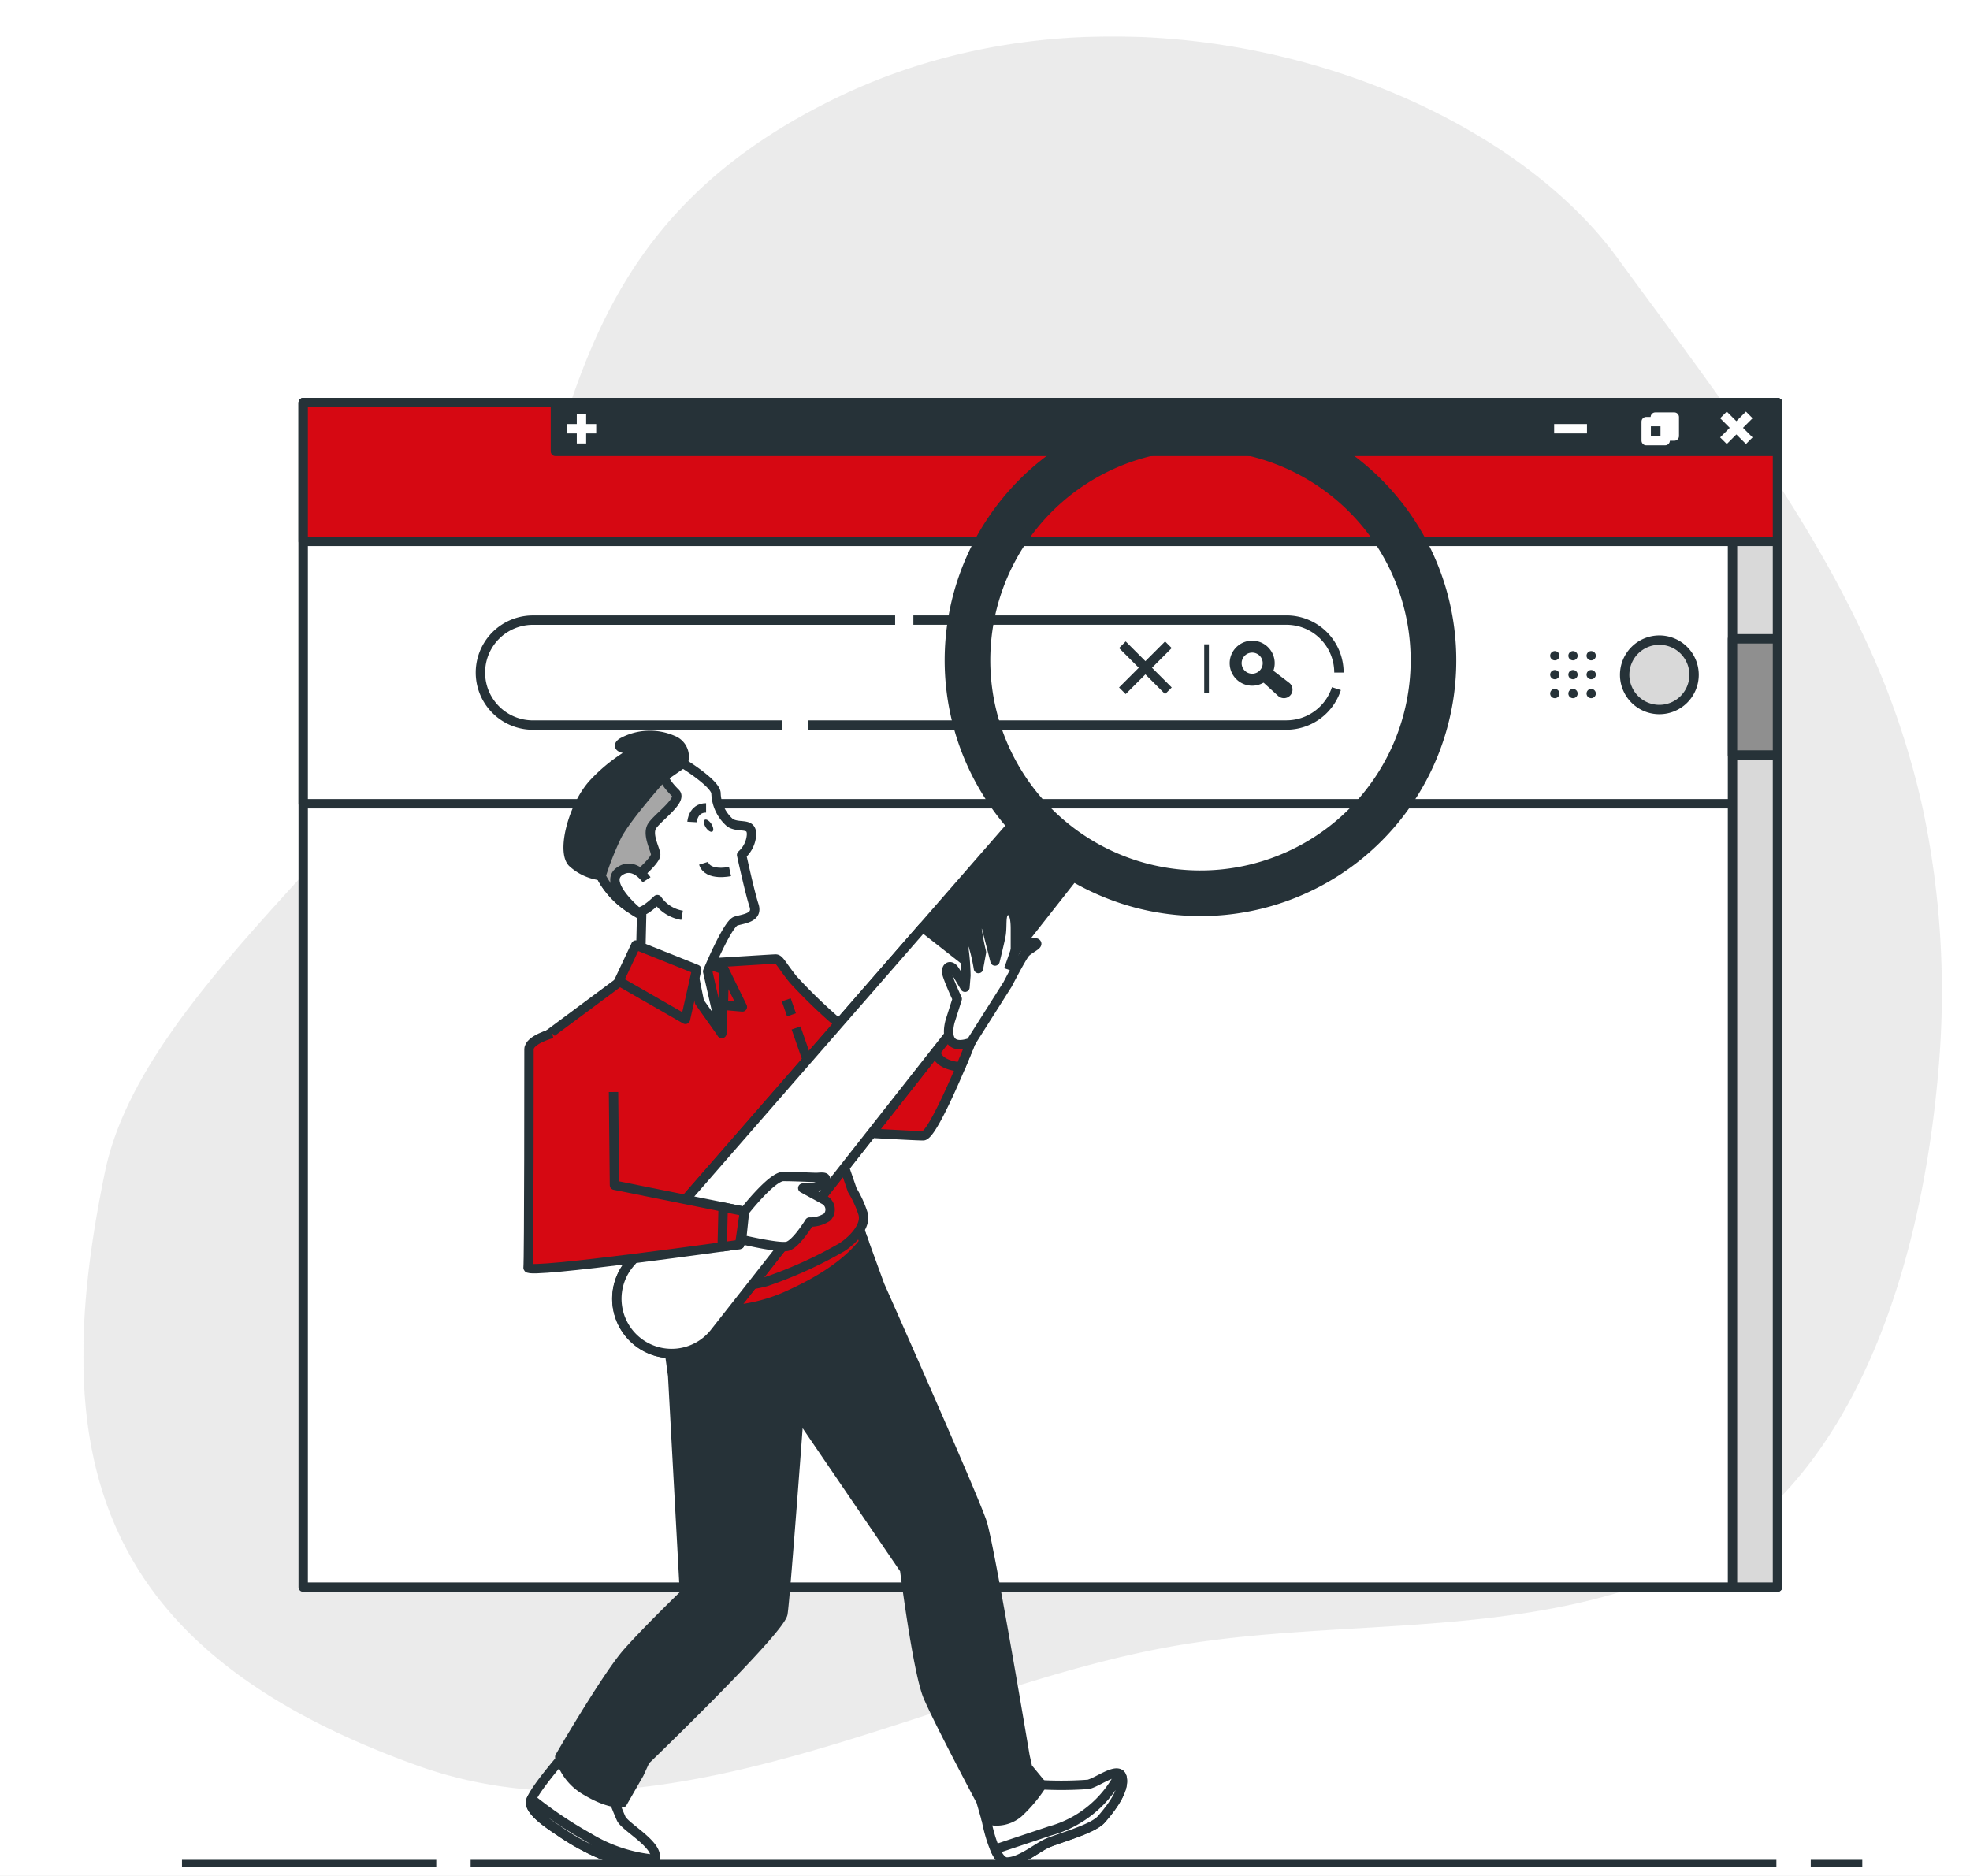<?xml version="1.0" encoding="UTF-8"?> <svg xmlns="http://www.w3.org/2000/svg" xmlns:xlink="http://www.w3.org/1999/xlink" width="210" height="200" viewBox="0 0 210 200"><rect x="0" y="0" width="210" height="200" fill="#808080" stroke="none"/><defs><clipPath id="clip-path"><rect id="Retângulo_3321" data-name="Retângulo 3321" width="198.116" height="195.117" fill="none"></rect></clipPath><clipPath id="clip-path-3"><rect id="Retângulo_3300" data-name="Retângulo 3300" width="198.116" height="187.092" fill="none"></rect></clipPath><clipPath id="clip-Seach"><rect width="210" height="200"></rect></clipPath></defs><g id="Seach" clip-path="url(#clip-Seach)"><rect width="210" height="200" fill="#fff"></rect><g id="Grupo_7970" data-name="Grupo 7970" transform="translate(8.884 3.883)"><g id="Grupo_7969" data-name="Grupo 7969" clip-path="url(#clip-path)"><g id="Grupo_7962" data-name="Grupo 7962"><g id="Grupo_7961" data-name="Grupo 7961" clip-path="url(#clip-path)"><g id="Grupo_7960" data-name="Grupo 7960" opacity="0.7"><g id="Grupo_7959" data-name="Grupo 7959"><g id="Grupo_7958" data-name="Grupo 7958" clip-path="url(#clip-path-3)"><path id="Caminho_9262" data-name="Caminho 9262" d="M189.838,64.034c-6.761-14.543-16.872-27.509-26.348-40.475C149.572,4.512,111.476-8.309,80.708,6.343S52.869,44.8,43.345,63.852s-37,37.729-41.025,57.143c-6.205,29.9-1.516,50.887,33.333,63.37,26.445,9.472,55.075-8.422,80.951-12.821,17.165-2.918,35.95-.689,52.445-7.572,20.278-8.461,27.143-34.352,28.75-54.338a94.5,94.5,0,0,0-1.671-27.1,86.083,86.083,0,0,0-6.29-18.5" transform="translate(0 0)" fill="#e3e3e3"></path></g></g></g></g></g><rect id="Retângulo_3302" data-name="Retângulo 3302" width="157.158" height="126.276" transform="translate(23.437 39.047)" fill="#fff"></rect><rect id="Retângulo_3303" data-name="Retângulo 3303" width="157.158" height="126.276" transform="translate(23.437 39.047)" fill="none" stroke="#263238" stroke-linejoin="round" stroke-width="1"></rect><rect id="Retângulo_3304" data-name="Retângulo 3304" width="157.158" height="42.758" transform="translate(23.437 39.047)" fill="#fff"></rect><rect id="Retângulo_3305" data-name="Retângulo 3305" width="157.158" height="42.758" transform="translate(23.437 39.047)" fill="none" stroke="#263238" stroke-linejoin="round" stroke-width="1"></rect><g id="Grupo_7964" data-name="Grupo 7964"><g id="Grupo_7963" data-name="Grupo 7963" clip-path="url(#clip-path)"><path id="Caminho_9263" data-name="Caminho 9263" d="M382.36,150.576a3.7,3.7,0,1,0-3.7,3.7,3.7,3.7,0,0,0,3.7-3.7" transform="translate(-210.657 -82.516)" fill="#d9d9d9"></path><path id="Caminho_9264" data-name="Caminho 9264" d="M382.36,150.576a3.7,3.7,0,1,0-3.7,3.7A3.7,3.7,0,0,0,382.36,150.576Z" transform="translate(-210.657 -82.516)" fill="none" stroke="#263238" stroke-linejoin="round" stroke-width="1"></path><path id="Caminho_9265" data-name="Caminho 9265" d="M357.837,150.046a.494.494,0,1,0-.494.494.494.494,0,0,0,.494-.494" transform="translate(-200.486 -84.022)" fill="#263238"></path><path id="Caminho_9266" data-name="Caminho 9266" d="M362.264,150.046a.494.494,0,1,0-.494.494.494.494,0,0,0,.494-.494" transform="translate(-202.973 -84.022)" fill="#263238"></path><path id="Caminho_9267" data-name="Caminho 9267" d="M366.69,150.046a.494.494,0,1,0-.494.494.494.494,0,0,0,.494-.494" transform="translate(-205.46 -84.022)" fill="#263238"></path><path id="Caminho_9268" data-name="Caminho 9268" d="M357.837,154.646a.494.494,0,1,0-.494.494.494.494,0,0,0,.494-.494" transform="translate(-200.486 -86.606)" fill="#263238"></path><path id="Caminho_9269" data-name="Caminho 9269" d="M362.264,154.646a.494.494,0,1,0-.494.494.494.494,0,0,0,.494-.494" transform="translate(-202.973 -86.606)" fill="#263238"></path><path id="Caminho_9270" data-name="Caminho 9270" d="M366.69,154.646a.494.494,0,1,0-.494.494.494.494,0,0,0,.494-.494" transform="translate(-205.46 -86.606)" fill="#263238"></path><path id="Caminho_9271" data-name="Caminho 9271" d="M357.837,159.245a.494.494,0,1,0-.494.495.495.495,0,0,0,.494-.495" transform="translate(-200.486 -89.19)" fill="#263238"></path><path id="Caminho_9272" data-name="Caminho 9272" d="M362.264,159.245a.494.494,0,1,0-.494.495.495.495,0,0,0,.494-.495" transform="translate(-202.973 -89.19)" fill="#263238"></path><path id="Caminho_9273" data-name="Caminho 9273" d="M366.69,159.245a.494.494,0,1,0-.494.495.495.495,0,0,0,.494-.495" transform="translate(-205.46 -89.19)" fill="#263238"></path><path id="Caminho_9274" data-name="Caminho 9274" d="M232.646,158.686a5.6,5.6,0,0,1-5.327,3.881H176.34" transform="translate(-99.072 -89.154)" fill="#fff"></path><path id="Caminho_9275" data-name="Caminho 9275" d="M232.646,158.686a5.6,5.6,0,0,1-5.327,3.881H176.34" transform="translate(-99.072 -89.154)" fill="none" stroke="#263238" stroke-linejoin="round" stroke-width="1"></path><path id="Caminho_9276" data-name="Caminho 9276" d="M201.93,142.007H241.7a5.594,5.594,0,0,1,5.594,5.595" transform="translate(-113.449 -79.783)" fill="#fff"></path><path id="Caminho_9277" data-name="Caminho 9277" d="M201.93,142.007H241.7a5.594,5.594,0,0,1,5.594,5.595" transform="translate(-113.449 -79.783)" fill="none" stroke="#263238" stroke-linejoin="round" stroke-width="1"></path><path id="Caminho_9278" data-name="Caminho 9278" d="M128.742,153.2H102.2a5.594,5.594,0,0,1,0-11.189h38.615" transform="translate(-54.277 -79.783)" fill="#fff"></path><path id="Caminho_9279" data-name="Caminho 9279" d="M128.742,153.2H102.2a5.594,5.594,0,0,1,0-11.189h38.615" transform="translate(-54.277 -79.783)" fill="none" stroke="#263238" stroke-linejoin="round" stroke-width="1"></path><line id="Linha_787" data-name="Linha 787" y2="5.23" transform="translate(119.734 64.808)" fill="none" stroke="#263238" stroke-linejoin="round" stroke-width="0.5"></line><line id="Linha_788" data-name="Linha 788" x1="4.907" y2="4.907" transform="translate(110.759 64.854)" fill="none" stroke="#263238" stroke-linejoin="round" stroke-width="1"></line><line id="Linha_789" data-name="Linha 789" x2="4.907" y2="4.907" transform="translate(110.76 64.854)" fill="none" stroke="#263238" stroke-linejoin="round" stroke-width="1"></line><path id="Caminho_9280" data-name="Caminho 9280" d="M289.472,156.646h0a.414.414,0,0,1-.592.047l-2.011-1.83.38-.46,2.158,1.653a.414.414,0,0,1,.064.59" transform="translate(-161.17 -86.747)" fill="#263238"></path><path id="Caminho_9281" data-name="Caminho 9281" d="M289.472,156.646h0a.414.414,0,0,1-.592.047l-2.011-1.83.38-.46,2.158,1.653A.414.414,0,0,1,289.472,156.646Z" transform="translate(-161.17 -86.747)" fill="none" stroke="#263238" stroke-linejoin="round" stroke-width="1"></path><path id="Caminho_9282" data-name="Caminho 9282" d="M280.462,148.845a1.9,1.9,0,1,0,2.672-.251,1.9,1.9,0,0,0-2.672.251m2.712,2.246a1.624,1.624,0,1,1-.215-2.286,1.624,1.624,0,0,1,.215,2.286" transform="translate(-157.325 -83.238)" fill="#263238"></path><path id="Caminho_9283" data-name="Caminho 9283" d="M280.462,148.845a1.9,1.9,0,1,0,2.672-.251A1.9,1.9,0,0,0,280.462,148.845Zm2.712,2.246a1.624,1.624,0,1,1-.215-2.286A1.624,1.624,0,0,1,283.174,151.091Z" transform="translate(-157.325 -83.238)" fill="none" stroke="#263238" stroke-linejoin="round" stroke-width="1"></path><rect id="Retângulo_3306" data-name="Retângulo 3306" width="4.795" height="126.276" transform="translate(175.8 39.047)" fill="#d9d9d9"></rect><rect id="Retângulo_3307" data-name="Retângulo 3307" width="4.795" height="126.276" transform="translate(175.8 39.047)" fill="none" stroke="#263238" stroke-linejoin="round" stroke-width="1"></rect><rect id="Retângulo_3308" data-name="Retângulo 3308" width="4.795" height="12.388" transform="translate(175.8 64.222)" fill="#8f8f8f"></rect><rect id="Retângulo_3309" data-name="Retângulo 3309" width="4.795" height="12.388" transform="translate(175.8 64.222)" fill="none" stroke="#263238" stroke-linejoin="round" stroke-width="1"></rect><rect id="Retângulo_3310" data-name="Retângulo 3310" width="157.158" height="14.785" transform="translate(23.437 39.047)" fill="#d60812"></rect><rect id="Retângulo_3311" data-name="Retângulo 3311" width="157.158" height="14.785" transform="translate(23.437 39.047)" fill="none" stroke="#263238" stroke-linejoin="round" stroke-width="1"></rect><rect id="Retângulo_3312" data-name="Retângulo 3312" width="130.272" height="5.195" transform="translate(50.323 39.047)" fill="#263238"></rect><rect id="Retângulo_3313" data-name="Retângulo 3313" width="130.272" height="5.195" transform="translate(50.323 39.047)" fill="none" stroke="#263238" stroke-linejoin="round" stroke-width="1"></rect><line id="Linha_790" data-name="Linha 790" x1="2.75" y2="2.75" transform="translate(174.835 40.353)" fill="none" stroke="#fff" stroke-linejoin="round" stroke-width="1"></line><line id="Linha_791" data-name="Linha 791" x2="2.75" y2="2.75" transform="translate(174.835 40.353)" fill="none" stroke="#fff" stroke-linejoin="round" stroke-width="1"></line><rect id="Retângulo_3314" data-name="Retângulo 3314" width="2.024" height="2.024" transform="translate(167.571 40.583)" fill="#263238"></rect><rect id="Retângulo_3315" data-name="Retângulo 3315" width="2.024" height="2.024" transform="translate(167.571 40.583)" fill="none" stroke="#fff" stroke-linejoin="round" stroke-width="1"></rect><rect id="Retângulo_3316" data-name="Retângulo 3316" width="2.024" height="2.024" transform="translate(166.599 41.069)" fill="#263238"></rect><rect id="Retângulo_3317" data-name="Retângulo 3317" width="2.024" height="2.024" transform="translate(166.599 41.069)" fill="none" stroke="#fff" stroke-linejoin="round" stroke-width="1"></rect><line id="Linha_792" data-name="Linha 792" x1="3.501" transform="translate(156.786 41.827)" fill="none" stroke="#fff" stroke-linejoin="round" stroke-width="1"></line><line id="Linha_793" data-name="Linha 793" y2="3.143" transform="translate(53.101 40.254)" fill="none" stroke="#fff" stroke-linejoin="round" stroke-width="1"></line><line id="Linha_794" data-name="Linha 794" x1="3.143" transform="translate(51.529 41.826)" fill="none" stroke="#fff" stroke-linejoin="round" stroke-width="1"></line></g></g><g id="Grupo_7966" data-name="Grupo 7966"><g id="Grupo_7965" data-name="Grupo 7965" clip-path="url(#clip-path)"><line id="Linha_795" data-name="Linha 795" x2="5.494" transform="translate(184.141 194.898)" fill="none" stroke="#263238" stroke-linejoin="round" stroke-width="1"></line><line id="Linha_796" data-name="Linha 796" x2="139.194" transform="translate(41.285 194.898)" fill="none" stroke="#263238" stroke-linejoin="round" stroke-width="1"></line><line id="Linha_797" data-name="Linha 797" x2="27.106" transform="translate(10.516 194.898)" fill="none" stroke="#263238" stroke-linejoin="round" stroke-width="1"></line></g></g><g id="Grupo_7968" data-name="Grupo 7968"><g id="Grupo_7967" data-name="Grupo 7967" clip-path="url(#clip-path)"><path id="Caminho_9284" data-name="Caminho 9284" d="M224.743,423.736a39.78,39.78,0,0,0,5.8,0c1.1-.276,3.312-2.07,3.588-.69s-1.242,3.311-2.208,4.415-4.83,2.07-5.933,2.622-2.76,1.932-4.139,1.932-2.208-4.554-2.208-4.554,4.139-2.484,5.243-4.278" transform="translate(-123.398 -237.387)" fill="#fff"></path><path id="Caminho_9285" data-name="Caminho 9285" d="M224.743,423.736a39.78,39.78,0,0,0,5.8,0c1.1-.276,3.312-2.07,3.588-.69s-1.242,3.311-2.208,4.415-4.83,2.07-5.933,2.622-2.76,1.932-4.139,1.932-2.208-4.554-2.208-4.554,4.139-2.484,5.243-4.278" transform="translate(-123.398 -237.387)" fill="none" stroke="#263238" stroke-linejoin="round" stroke-width="1"></path><path id="Caminho_9286" data-name="Caminho 9286" d="M235.086,422.762a11.814,11.814,0,0,1-7.433,6.07l-5.868,1.956c.342.761.768,1.357,1.267,1.357,1.38,0,3.036-1.38,4.139-1.932s4.967-1.518,5.933-2.622,2.484-3.036,2.208-4.415a.616.616,0,0,0-.246-.414" transform="translate(-124.604 -237.518)" fill="#fff"></path><path id="Caminho_9287" data-name="Caminho 9287" d="M235.086,422.762a11.814,11.814,0,0,1-7.433,6.07l-5.868,1.956c.342.761.768,1.357,1.267,1.357,1.38,0,3.036-1.38,4.139-1.932s4.967-1.518,5.933-2.622,2.484-3.036,2.208-4.415A.616.616,0,0,0,235.086,422.762Z" transform="translate(-124.604 -237.518)" fill="none" stroke="#263238" stroke-linejoin="round" stroke-width="1"></path><path id="Caminho_9288" data-name="Caminho 9288" d="M112.724,417.288s-3.592,4.073-3.9,5.277c-.288,1.14,2.457,2.8,3.168,3.3a24.645,24.645,0,0,0,6.054,3.039c.762.263,4.507,1.141,4.015-.71-.364-1.373-3.238-2.954-3.6-3.758s-.964-2.379-.964-2.379Z" transform="translate(-61.13 -234.442)" fill="#fff"></path><path id="Caminho_9289" data-name="Caminho 9289" d="M112.724,417.288s-3.592,4.073-3.9,5.277c-.288,1.14,2.457,2.8,3.168,3.3a24.645,24.645,0,0,0,6.054,3.039c.762.263,4.507,1.141,4.015-.71-.364-1.373-3.238-2.954-3.6-3.758s-.964-2.379-.964-2.379Z" transform="translate(-61.13 -234.442)" fill="none" stroke="#263238" stroke-linejoin="round" stroke-width="1"></path><path id="Caminho_9290" data-name="Caminho 9290" d="M111.995,432.355a24.67,24.67,0,0,0,6.054,3.04c.661.228,3.57.919,4-.114a16.245,16.245,0,0,1-7.066-2.334,43.319,43.319,0,0,1-6.085-4.1,1.476,1.476,0,0,0-.075.212c-.287,1.139,2.457,2.795,3.168,3.3" transform="translate(-61.13 -240.937)" fill="#fff"></path><path id="Caminho_9291" data-name="Caminho 9291" d="M111.995,432.355a24.67,24.67,0,0,0,6.054,3.04c.661.228,3.57.919,4-.114a16.245,16.245,0,0,1-7.066-2.334,43.319,43.319,0,0,1-6.085-4.1,1.476,1.476,0,0,0-.075.212C108.54,430.2,111.284,431.854,111.995,432.355Z" transform="translate(-61.13 -240.937)" fill="none" stroke="#263238" stroke-linejoin="round" stroke-width="1"></path><path id="Caminho_9292" data-name="Caminho 9292" d="M126.423,294.678l1.518,11.039,1.266,23.269s-3.864,3.726-6.071,6.209-7.232,11.146-7.232,11.146a5.947,5.947,0,0,0,2.871,3.648c2.473,1.479,3.812,1.249,3.812,1.249l1.783-3.108.64-1.4s14.409-13.877,14.685-15.671,1.708-21.22,1.708-21.22l11.262,16.528s1.38,10.9,2.484,13.523,5.657,11.177,5.657,11.177l.552,1.932a3.617,3.617,0,0,0,3.449-.69,15.327,15.327,0,0,0,2.492-2.981l-1.526-1.849-.276-1.242s-3.725-22.216-4.554-24.838-10.925-25.339-10.925-25.339l-2.208-6.071s-2.07,1.38-8.417,3.312a39.322,39.322,0,0,1-12.97,1.38" transform="translate(-65.118 -162.921)" fill="#263238"></path><path id="Caminho_9293" data-name="Caminho 9293" d="M126.423,294.678l1.518,11.039,1.266,23.269s-3.864,3.726-6.071,6.209-7.232,11.146-7.232,11.146a5.947,5.947,0,0,0,2.871,3.648c2.473,1.479,3.812,1.249,3.812,1.249l1.783-3.108.64-1.4s14.409-13.877,14.685-15.671,1.708-21.22,1.708-21.22l11.262,16.528s1.38,10.9,2.484,13.523,5.657,11.177,5.657,11.177l.552,1.932a3.617,3.617,0,0,0,3.449-.69,15.327,15.327,0,0,0,2.492-2.981l-1.526-1.849-.276-1.242s-3.725-22.216-4.554-24.838-10.925-25.339-10.925-25.339l-2.208-6.071s-2.07,1.38-8.417,3.312A39.322,39.322,0,0,1,126.423,294.678Z" transform="translate(-65.118 -162.921)" fill="none" stroke="#263238" stroke-linejoin="round" stroke-width="1"></path><path id="Caminho_9294" data-name="Caminho 9294" d="M153.993,297.023c4.625-2.11,6.815-4.219,7.836-5.6l-.523-1.438s-2.07,1.38-8.417,3.311a39.261,39.261,0,0,1-12.751,1.4l-.214.032.405,2.948a17.73,17.73,0,0,0,13.663-.649" transform="translate(-78.613 -162.921)" fill="#d60812"></path><path id="Caminho_9295" data-name="Caminho 9295" d="M153.993,297.023c4.625-2.11,6.815-4.219,7.836-5.6l-.523-1.438s-2.07,1.38-8.417,3.311a39.261,39.261,0,0,1-12.751,1.4l-.214.032.405,2.948A17.73,17.73,0,0,0,153.993,297.023Z" transform="translate(-78.613 -162.921)" fill="none" stroke="#263238" stroke-linejoin="round" stroke-width="1"></path><path id="Caminho_9296" data-name="Caminho 9296" d="M120.467,225.623,109.6,233.7l12.315,23.078a3.434,3.434,0,0,0,1.242,2.173c1.138.932,8.59.724,11.28-.1a46,46,0,0,0,7.969-3.622c1.138-.725,2.691-2.277,2.277-3.622a11.578,11.578,0,0,0-1.138-2.484l-2.173-6.313s8.59.518,9.728.518,5.071-9.935,5.071-9.935a2.212,2.212,0,0,1-1.552-.828A7.013,7.013,0,0,1,154,231a34.139,34.139,0,0,1-3.725,1.863c-2.173.931-4.45,1.138-5.382.724a55.848,55.848,0,0,1-7.658-6.934c-1.242-1.552-1.449-2.173-1.863-2.173s-8.072.517-9,.517-5.9.621-5.9.621" transform="translate(-61.576 -126.121)" fill="#d60812"></path><path id="Caminho_9297" data-name="Caminho 9297" d="M120.467,225.623,109.6,233.7l12.315,23.078a3.434,3.434,0,0,0,1.242,2.173c1.138.932,8.59.724,11.28-.1a46,46,0,0,0,7.969-3.622c1.138-.725,2.691-2.277,2.277-3.622a11.578,11.578,0,0,0-1.138-2.484l-2.173-6.313s8.59.518,9.728.518,5.071-9.935,5.071-9.935a2.212,2.212,0,0,1-1.552-.828A7.013,7.013,0,0,1,154,231a34.139,34.139,0,0,1-3.725,1.863c-2.173.931-4.45,1.138-5.382.724a55.848,55.848,0,0,1-7.658-6.934c-1.242-1.552-1.449-2.173-1.863-2.173s-8.072.517-9,.517S120.467,225.623,120.467,225.623Z" transform="translate(-61.576 -126.121)" fill="none" stroke="#263238" stroke-linejoin="round" stroke-width="1"></path><path id="Caminho_9298" data-name="Caminho 9298" d="M209.467,240.972a6.964,6.964,0,0,1-.61-1.51l-.322.371a3.2,3.2,0,0,0-1.242,3c.259,1.1,1.532,1.473,2.651,1.571.631-1.486,1.075-2.606,1.075-2.606a2.211,2.211,0,0,1-1.552-.828" transform="translate(-116.425 -134.536)" fill="#d60812"></path><path id="Caminho_9299" data-name="Caminho 9299" d="M209.467,240.972a6.964,6.964,0,0,1-.61-1.51l-.322.371a3.2,3.2,0,0,0-1.242,3c.259,1.1,1.532,1.473,2.651,1.571.631-1.486,1.075-2.606,1.075-2.606A2.211,2.211,0,0,1,209.467,240.972Z" transform="translate(-116.425 -134.536)" fill="none" stroke="#263238" stroke-linejoin="round" stroke-width="1"></path><line id="Linha_798" data-name="Linha 798" x1="0.556" y1="1.598" transform="translate(74.932 102.71)" fill="#fff"></line><line id="Linha_799" data-name="Linha 799" x1="0.556" y1="1.598" transform="translate(74.932 102.71)" fill="none" stroke="#263238" stroke-linejoin="round" stroke-width="1"></line><line id="Linha_800" data-name="Linha 800" x1="3.82" y1="10.971" transform="translate(75.976 105.71)" fill="#fff"></line><line id="Linha_801" data-name="Linha 801" x1="3.82" y1="10.971" transform="translate(75.976 105.71)" fill="none" stroke="#263238" stroke-linejoin="round" stroke-width="1"></line><path id="Caminho_9300" data-name="Caminho 9300" d="M131.921,244.255h0a5.838,5.838,0,0,1-.66-8.352l42.435-48.685,6.485,5.37-39.931,50.758a5.838,5.838,0,0,1-8.328.909" transform="translate(-72.928 -105.184)" fill="#263238"></path><path id="Caminho_9301" data-name="Caminho 9301" d="M131.921,244.255h0a5.838,5.838,0,0,1-.66-8.352l42.435-48.685,6.485,5.37-39.931,50.758A5.838,5.838,0,0,1,131.921,244.255Z" transform="translate(-72.928 -105.184)" fill="none" stroke="#263238" stroke-linejoin="round" stroke-width="1"></path><path id="Caminho_9302" data-name="Caminho 9302" d="M162.4,216.785l-31.142,35.73a5.838,5.838,0,1,0,8.989,7.443l29.458-37.445Z" transform="translate(-72.928 -121.795)" fill="#fff"></path><path id="Caminho_9303" data-name="Caminho 9303" d="M162.4,216.785l-31.142,35.73a5.838,5.838,0,1,0,8.989,7.443l29.458-37.445Z" transform="translate(-72.928 -121.795)" fill="none" stroke="#263238" stroke-linejoin="round" stroke-width="1"></path><path id="Caminho_9304" data-name="Caminho 9304" d="M254.524,96.853a26.769,26.769,0,1,0,3.546,37.691,26.769,26.769,0,0,0-3.546-37.691m-31.681,38.261a22.905,22.905,0,1,1,32.251-3.034,22.906,22.906,0,0,1-32.251,3.034" transform="translate(-118.366 -50.958)" fill="#263238"></path><path id="Caminho_9305" data-name="Caminho 9305" d="M254.524,96.853a26.769,26.769,0,1,0,3.546,37.691A26.769,26.769,0,0,0,254.524,96.853Zm-31.681,38.261a22.905,22.905,0,1,1,32.251-3.034A22.906,22.906,0,0,1,222.843,135.113Z" transform="translate(-118.366 -50.958)" fill="none" stroke="#263238" stroke-linejoin="round" stroke-width="1"></path><path id="Caminho_9306" data-name="Caminho 9306" d="M212.59,226.744l3.933-6.209s1.449-2.794,1.863-3.312,2.07-1.139.724-1.139a1.879,1.879,0,0,0-1.759.828s0-1.565,0-2.186,0-2.161-.825-2.057-.53,1.3-.687,2.5c-.069.523-.658,2.884-.658,2.884l-.891-3.482a.71.71,0,0,0-.773-.544c-.168.025-.3.106-.3.3a28.069,28.069,0,0,0,.517,2.794l-.319,1.736s-.424-2.741-1.071-3.467c-.284-.318-.774.27-.567.788a24.219,24.219,0,0,1,.3,3.428l-.1,1.242s-.724-1.242-1.138-1.863-1.035-.311-.724.621,1.035,2.484,1.035,2.484l-.724,2.277s-1.138,3.519,2.173,2.38" transform="translate(-117.996 -119.48)" fill="#fff"></path><path id="Caminho_9307" data-name="Caminho 9307" d="M212.59,226.744l3.933-6.209s1.449-2.794,1.863-3.312,2.07-1.139.724-1.139a1.879,1.879,0,0,0-1.759.828s0-1.565,0-2.186,0-2.161-.825-2.057-.53,1.3-.687,2.5c-.069.523-.658,2.884-.658,2.884l-.891-3.482a.71.71,0,0,0-.773-.544c-.168.025-.3.106-.3.3a28.069,28.069,0,0,0,.517,2.794l-.319,1.736s-.424-2.741-1.071-3.467c-.284-.318-.774.27-.567.788a24.219,24.219,0,0,1,.3,3.428l-.1,1.242s-.724-1.242-1.138-1.863-1.035-.311-.724.621,1.035,2.484,1.035,2.484l-.724,2.277S209.278,227.883,212.59,226.744Z" transform="translate(-117.996 -119.48)" fill="none" stroke="#263238" stroke-linejoin="round" stroke-width="1"></path><line id="Linha_802" data-name="Linha 802" x1="0.724" y2="2.07" transform="translate(98.63 97.433)" fill="#fff"></line><line id="Linha_803" data-name="Linha 803" x1="0.724" y2="2.07" transform="translate(98.63 97.433)" fill="none" stroke="#263238" stroke-linejoin="round" stroke-width="1"></line><path id="Caminho_9308" data-name="Caminho 9308" d="M110.757,242.6s-2.47.65-2.47,1.685,0,22.561-.1,23.285,22.56-2.484,22.56-2.484l.517-3.519-13.867-2.794-.1-9.934" transform="translate(-60.78 -136.301)" fill="#d60812"></path><path id="Caminho_9309" data-name="Caminho 9309" d="M110.757,242.6s-2.47.65-2.47,1.685,0,22.561-.1,23.285,22.56-2.484,22.56-2.484l.517-3.519-13.867-2.794-.1-9.934" transform="translate(-60.78 -136.301)" fill="none" stroke="#263238" stroke-linejoin="round" stroke-width="1"></path><path id="Caminho_9310" data-name="Caminho 9310" d="M155.522,284.844l-.1,4.185.07.043c1.117-.155,1.793-.25,1.793-.25l.517-3.519Z" transform="translate(-87.319 -160.032)" fill="#d60812"></path><path id="Caminho_9311" data-name="Caminho 9311" d="M155.522,284.844l-.1,4.185.07.043c1.117-.155,1.793-.25,1.793-.25l.517-3.519Z" transform="translate(-87.319 -160.032)" fill="none" stroke="#263238" stroke-linejoin="round" stroke-width="1"></path><path id="Caminho_9312" data-name="Caminho 9312" d="M160.454,281.115s2.9-3.726,4.139-3.726,3.1.1,3.519.1,1.346-.207.828.517-2.277.621-2.277.621l2.3,1.256a1.169,1.169,0,0,1,.3,1.833l-.016.015a3.324,3.324,0,0,1-1.863.517s-1.449,2.38-2.38,2.587-4.864-.725-4.864-.725Z" transform="translate(-89.973 -155.844)" fill="#fff"></path><path id="Caminho_9313" data-name="Caminho 9313" d="M160.454,281.115s2.9-3.726,4.139-3.726,3.1.1,3.519.1,1.346-.207.828.517-2.277.621-2.277.621l2.3,1.256a1.169,1.169,0,0,1,.3,1.833l-.016.015a3.324,3.324,0,0,1-1.863.517s-1.449,2.38-2.38,2.587-4.864-.725-4.864-.725Z" transform="translate(-89.973 -155.844)" fill="none" stroke="#263238" stroke-linejoin="round" stroke-width="1"></path><path id="Caminho_9314" data-name="Caminho 9314" d="M152.267,232.754l.264-6.78-2.642-.88.44,2.73Z" transform="translate(-84.211 -126.463)" fill="#d60812"></path><path id="Caminho_9315" data-name="Caminho 9315" d="M152.267,232.754l.264-6.78-2.642-.88.44,2.73Z" transform="translate(-84.211 -126.463)" fill="none" stroke="#263238" stroke-linejoin="round" stroke-width="1"></path><path id="Caminho_9316" data-name="Caminho 9316" d="M155.8,227.1l1.937,3.962-2.025-.176Z" transform="translate(-87.485 -127.592)" fill="#d60812"></path><path id="Caminho_9317" data-name="Caminho 9317" d="M155.8,227.1l1.937,3.962-2.025-.176Z" transform="translate(-87.485 -127.592)" fill="none" stroke="#263238" stroke-linejoin="round" stroke-width="1"></path><path id="Caminho_9318" data-name="Caminho 9318" d="M138.592,193.681c-.882.265-3,5.373-3,5.373l1.5,6.6-2.376-3.345-.652-3.219-5.6-2.328.087-3.7a12.46,12.46,0,0,1-1.461-.927,9.161,9.161,0,0,1-2.5-2.6c-1.233-2.111-2.993-5.369-.265-8.892,2.637-3.4,5.357-3.6,8.308-3.771.108,0,.215-.012.323-.017,0,0,3.436,2.116,3.523,3.171a4.347,4.347,0,0,0,1.5,3.171c.969.617,2.289-.091,2.289,1.23a3.141,3.141,0,0,1-1.06,2.2s.882,4.053,1.321,5.373-1.056,1.407-1.933,1.673" transform="translate(-69.038 -99.365)" fill="#fff"></path><path id="Caminho_9319" data-name="Caminho 9319" d="M138.592,193.681c-.882.265-3,5.373-3,5.373l1.5,6.6-2.376-3.345-.652-3.219-5.6-2.328.087-3.7a12.46,12.46,0,0,1-1.461-.927,9.161,9.161,0,0,1-2.5-2.6c-1.233-2.111-2.993-5.369-.265-8.892,2.637-3.4,5.357-3.6,8.308-3.771.108,0,.215-.012.323-.017,0,0,3.436,2.116,3.523,3.171a4.347,4.347,0,0,0,1.5,3.171c.969.617,2.289-.091,2.289,1.23a3.141,3.141,0,0,1-1.06,2.2s.882,4.053,1.321,5.373S139.47,193.416,138.592,193.681Z" transform="translate(-69.038 -99.365)" fill="none" stroke="#263238" stroke-linejoin="round" stroke-width="1"></path><path id="Caminho_9320" data-name="Caminho 9320" d="M151.746,191c.227.346.278.712.116.819s-.478-.087-.7-.433-.278-.712-.116-.819.478.087.705.433" transform="translate(-84.805 -107.049)" fill="#263238"></path><path id="Caminho_9321" data-name="Caminho 9321" d="M148.08,189.212s.088-1.5,1.5-1.5" transform="translate(-83.195 -105.463)" fill="none" stroke="#263238" stroke-linejoin="round" stroke-width="1"></path><path id="Caminho_9322" data-name="Caminho 9322" d="M153.711,202.059s-2.378.528-2.818-.881" transform="translate(-84.775 -113.027)" fill="none" stroke="#263238" stroke-linejoin="round" stroke-width="1"></path><path id="Caminho_9323" data-name="Caminho 9323" d="M132.163,180.053c.791.79-2.115,2.728-2.554,3.61s.352,2.289.439,2.906-2.024,2.376-2.024,2.376l-.795.794.617,2.463s-.282,0-.758-.046a9.163,9.163,0,0,1-2.5-2.6c-1.234-2.111-2.993-5.369-.265-8.891,2.637-3.4,5.357-3.6,8.308-3.771a11.647,11.647,0,0,0-1.527.865c-.526.526.265,1.494,1.06,2.289" transform="translate(-69.037 -99.386)" fill="#a6a6a6"></path><path id="Caminho_9324" data-name="Caminho 9324" d="M132.163,180.053c.791.79-2.115,2.728-2.554,3.61s.352,2.289.439,2.906-2.024,2.376-2.024,2.376l-.795.794.617,2.463s-.282,0-.758-.046a9.163,9.163,0,0,1-2.5-2.6c-1.234-2.111-2.993-5.369-.265-8.891,2.637-3.4,5.357-3.6,8.308-3.771a11.647,11.647,0,0,0-1.527.865C130.577,178.29,131.368,179.259,132.163,180.053Z" transform="translate(-69.037 -99.386)" fill="none" stroke="#263238" stroke-linejoin="round" stroke-width="1"></path><path id="Caminho_9325" data-name="Caminho 9325" d="M132.7,203.62s-1.32-2.024-2.906-.881,1.323,3.787,1.85,4.227,2.2-1.233,2.2-1.233a4.021,4.021,0,0,0,2.641,1.673" transform="translate(-72.659 -113.707)" fill="#fff"></path><path id="Caminho_9326" data-name="Caminho 9326" d="M132.7,203.62s-1.32-2.024-2.906-.881,1.323,3.787,1.85,4.227,2.2-1.233,2.2-1.233a4.021,4.021,0,0,0,2.641,1.673" transform="translate(-72.659 -113.707)" fill="none" stroke="#263238" stroke-linejoin="round" stroke-width="1"></path><path id="Caminho_9327" data-name="Caminho 9327" d="M127.892,174.625s-3.787,4.227-4.756,6.164a32.08,32.08,0,0,0-1.673,4.227,5.384,5.384,0,0,1-3.082-1.409c-1.145-1.233.088-6.076,2.289-8.453a17.883,17.883,0,0,1,4.755-3.611s-2.818.088-1.761-.7a6.12,6.12,0,0,1,5.459-.264,1.877,1.877,0,0,1,1.056,2.465Z" transform="translate(-66.265 -95.543)" fill="#263238"></path><path id="Caminho_9328" data-name="Caminho 9328" d="M127.892,174.625s-3.787,4.227-4.756,6.164a32.08,32.08,0,0,0-1.673,4.227,5.384,5.384,0,0,1-3.082-1.409c-1.145-1.233.088-6.076,2.289-8.453a17.883,17.883,0,0,1,4.755-3.611s-2.818.088-1.761-.7a6.12,6.12,0,0,1,5.459-.264,1.877,1.877,0,0,1,1.056,2.465Z" transform="translate(-66.265 -95.543)" fill="none" stroke="#263238" stroke-linejoin="round" stroke-width="1"></path><path id="Caminho_9329" data-name="Caminho 9329" d="M132.088,221.074l-1.814,3.851,7.1,4.075,1.2-5.33Z" transform="translate(-73.191 -124.205)" fill="#d60812"></path><path id="Caminho_9330" data-name="Caminho 9330" d="M132.088,221.074l-1.814,3.851,7.1,4.075,1.2-5.33Z" transform="translate(-73.191 -124.205)" fill="none" stroke="#263238" stroke-linejoin="round" stroke-width="1"></path></g></g></g></g></g></svg> 